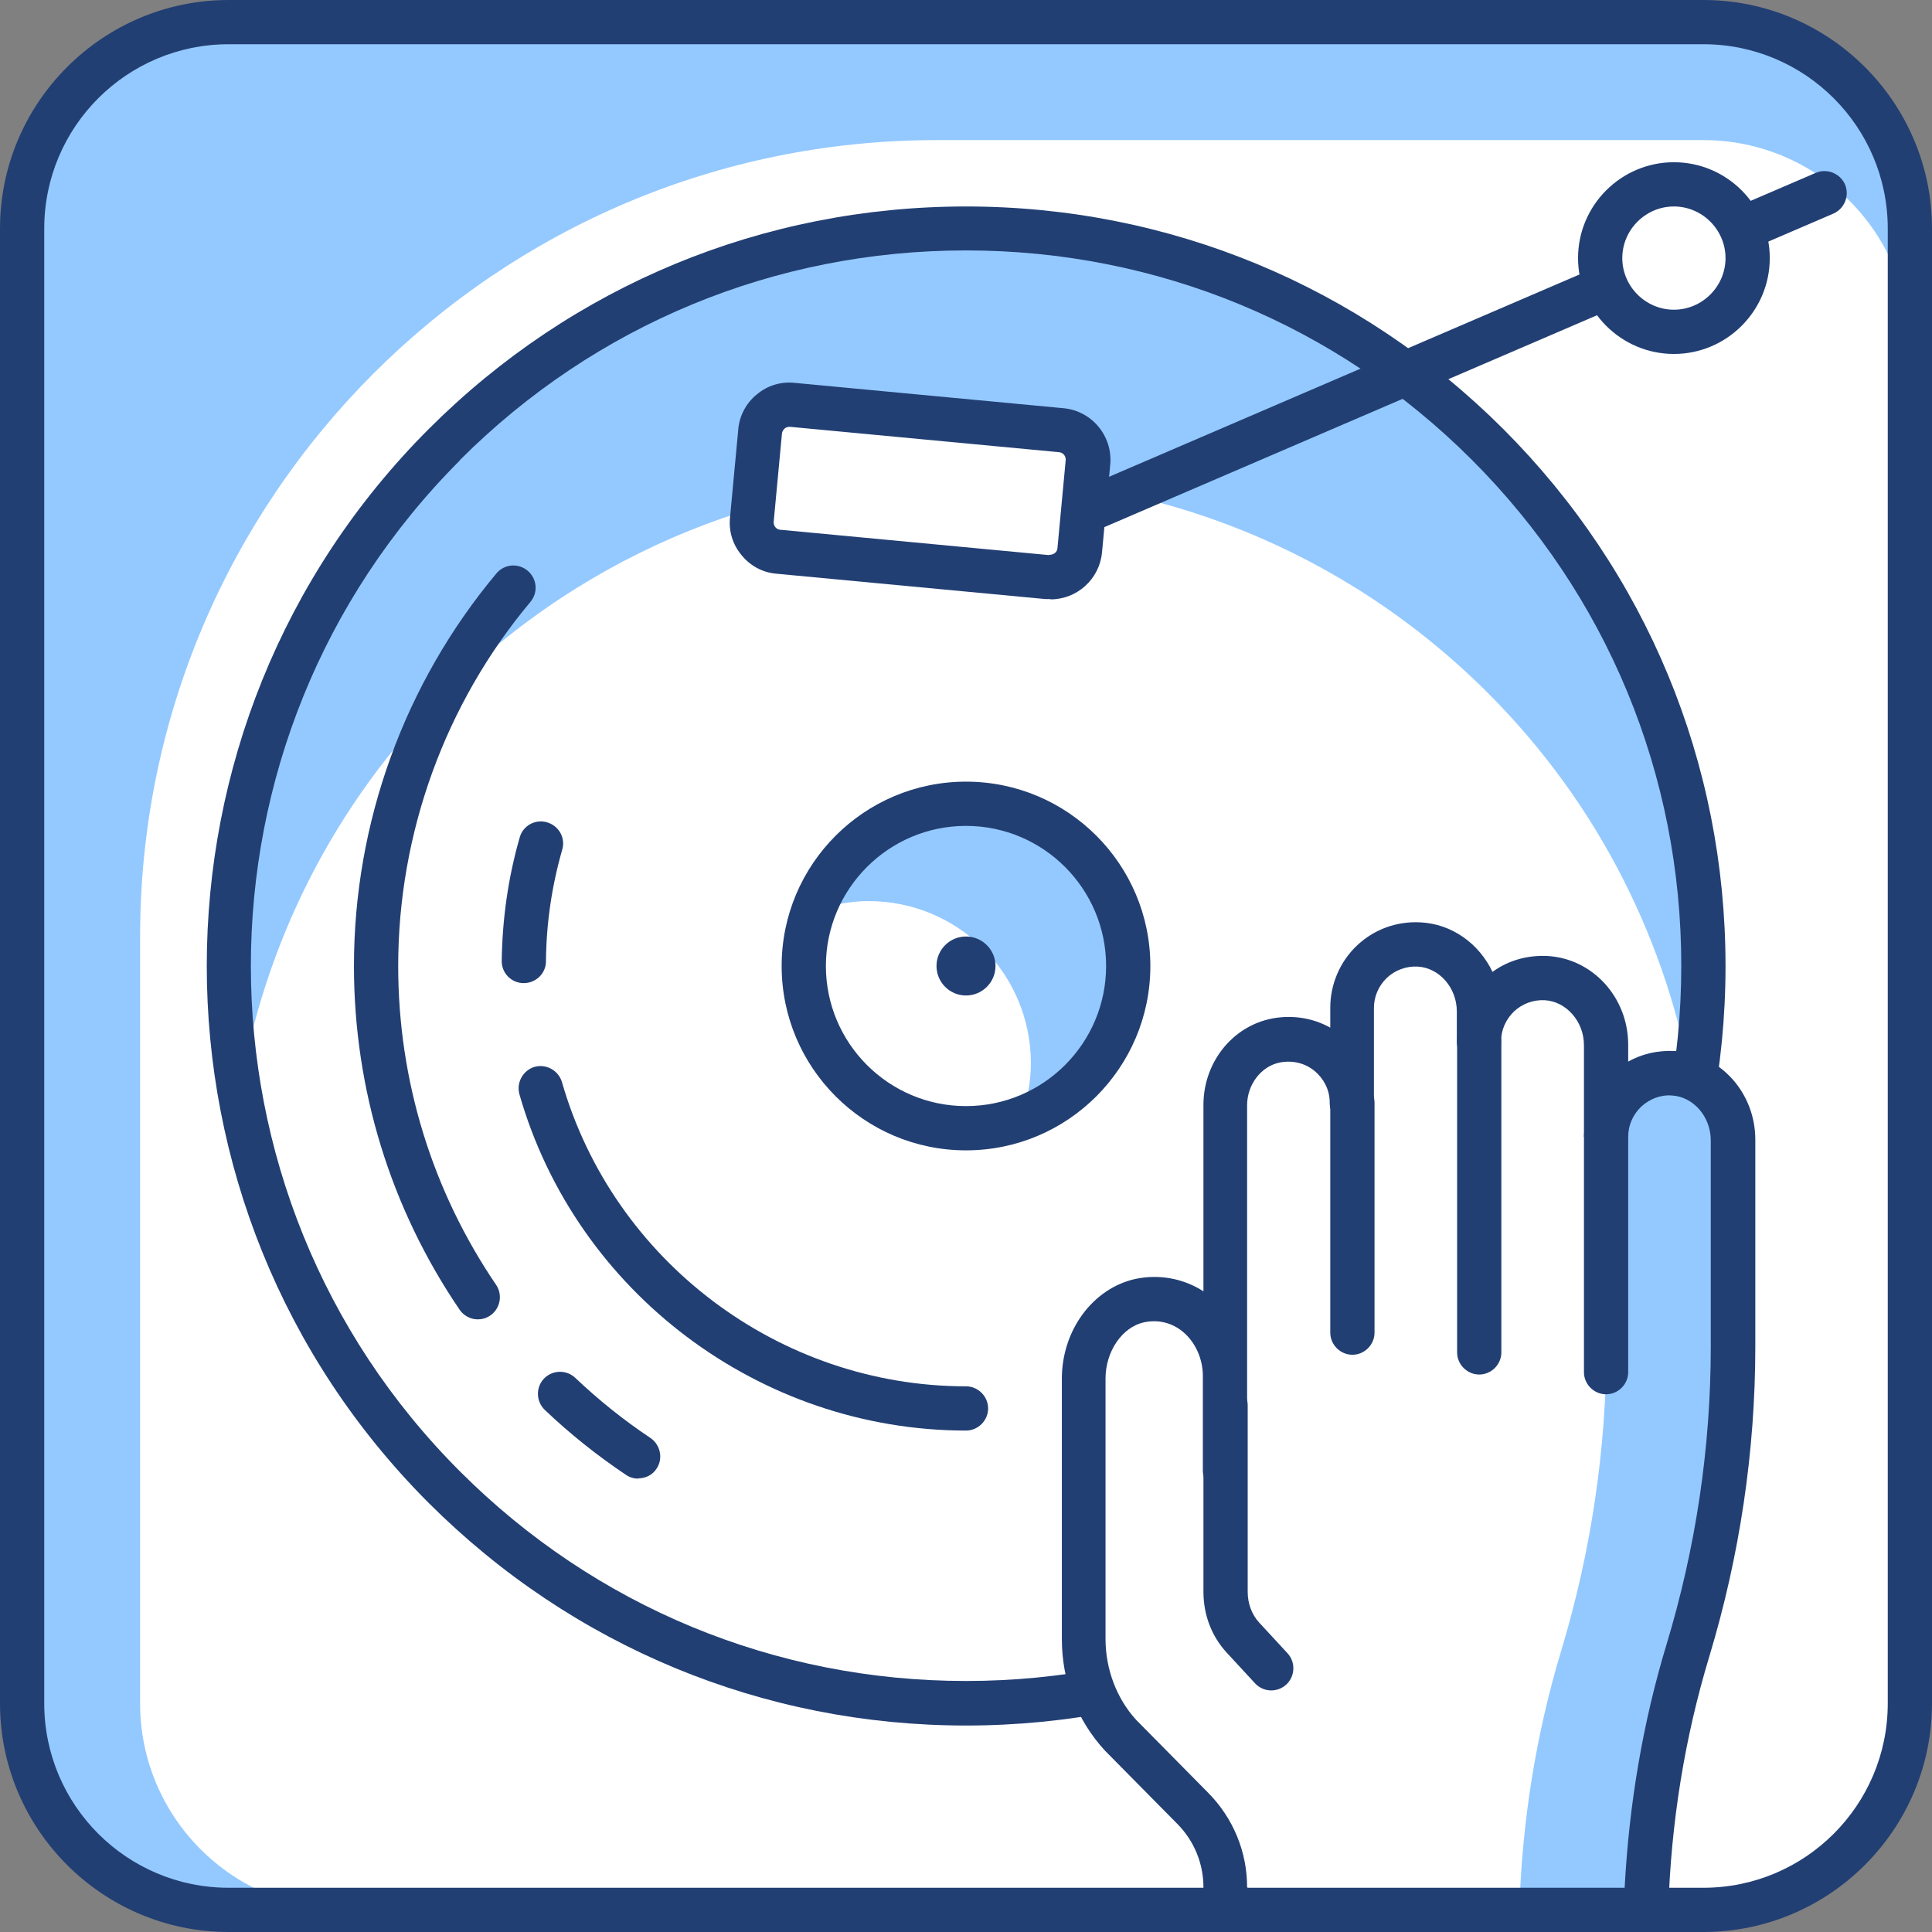 <svg xmlns="http://www.w3.org/2000/svg" id="Layer_2" viewBox="0 0 65.5 65.5"><rect x="0" y="0" width="65.5" height="65.5" fill="#808080" stroke="none"/><defs><style>.cls-1{fill:#fff;}.cls-2{fill:#223f73;}.cls-3{fill:#94c9ff;}</style></defs><g id="Layer_1-2"><g><rect class="cls-3" x=".75" y=".75" width="64" height="64" rx="7" ry="7"></rect><path class="cls-1" d="m31.75,4.75h26c3.86,0,7,3.14,7,7v46c0,3.86-3.14,7-7,7H11.75c-3.86,0-7-3.14-7-7v-26c0-14.9,12.1-27,27-27Z"></path><path class="cls-2" d="m57.75,65.5H7.75c-4.27,0-7.75-3.48-7.75-7.75V7.75C0,3.48,3.48,0,7.75,0h50c4.27,0,7.75,3.48,7.75,7.75v50c0,4.27-3.48,7.75-7.75,7.75ZM7.75,1.5C4.3,1.5,1.5,4.3,1.5,7.75v50c0,3.45,2.8,6.25,6.25,6.25h50c3.45,0,6.25-2.8,6.25-6.25V7.75c0-3.45-2.8-6.25-6.25-6.25H7.75Z"></path><path class="cls-1" d="m15.07,15.07c9.76-9.76,25.59-9.76,35.36,0,9.76,9.76,9.76,25.59,0,35.35-9.76,9.76-25.59,9.76-35.36,0-9.76-9.76-9.76-25.59,0-35.35Z"></path><path class="cls-3" d="m8.13,36.96c.84-4.93,3.14-9.66,6.95-13.47,9.76-9.76,25.59-9.76,35.36,0,3.81,3.81,6.11,8.54,6.95,13.47,1.31-7.72-.99-15.93-6.95-21.89-9.76-9.76-25.59-9.76-35.36,0-5.96,5.96-8.26,14.17-6.95,21.89Z"></path><path class="cls-2" d="m32.75,58.5c-6.88,0-13.34-2.68-18.21-7.54-10.04-10.04-10.04-26.38,0-36.42h0c4.86-4.86,11.33-7.54,18.21-7.54s13.34,2.68,18.21,7.54c4.86,4.86,7.54,11.33,7.54,18.21s-2.68,13.34-7.54,18.21c-4.86,4.86-11.33,7.54-18.21,7.54ZM15.6,15.6c-9.46,9.46-9.46,24.84,0,34.29,4.58,4.58,10.67,7.1,17.15,7.1s12.57-2.52,17.15-7.1c4.58-4.58,7.1-10.67,7.1-17.15s-2.52-12.57-7.1-17.15c-4.58-4.58-10.67-7.1-17.15-7.1s-12.57,2.52-17.15,7.1h0Z"></path><path class="cls-2" d="m16.2,44.73c-.24,0-.48-.12-.62-.33-2.34-3.44-3.58-7.47-3.58-11.65,0-4.86,1.71-9.58,4.83-13.31.27-.32.74-.36,1.06-.09.32.27.36.74.09,1.06-2.89,3.45-4.48,7.84-4.48,12.34,0,3.88,1.15,7.62,3.32,10.81.23.34.14.81-.2,1.04-.13.09-.28.13-.42.13Z"></path><path class="cls-2" d="m21.64,50.13c-.14,0-.29-.04-.42-.13-.97-.65-1.9-1.39-2.75-2.2-.3-.29-.31-.76-.03-1.06.29-.3.76-.31,1.06-.03.79.75,1.65,1.44,2.55,2.04.34.23.44.7.21,1.04-.14.22-.38.33-.62.33Z"></path><path class="cls-2" d="m17.75,33.33h0c-.41,0-.75-.34-.74-.76.02-1.42.22-2.83.61-4.18.11-.4.53-.63.93-.51.4.12.63.53.51.93-.35,1.22-.54,2.49-.55,3.78,0,.41-.34.74-.75.74Z"></path><path class="cls-2" d="m32.75,48.5c-6.99,0-13.22-4.69-15.14-11.4-.11-.4.12-.81.51-.93.4-.11.81.12.93.51,1.74,6.07,7.37,10.32,13.7,10.32.41,0,.75.34.75.75s-.34.75-.75.75Z"></path><circle class="cls-1" cx="32.75" cy="32.75" r="5.5"></circle><path class="cls-3" d="m38.25,32.75c0-3.04-2.46-5.5-5.5-5.5-2.38,0-4.39,1.52-5.16,3.64.58-.21,1.2-.34,1.86-.34,3.04,0,5.5,2.46,5.5,5.5,0,.65-.13,1.27-.34,1.86,2.12-.76,3.64-2.77,3.64-5.16Z"></path><path class="cls-2" d="m32.75,39c-3.45,0-6.25-2.8-6.25-6.25s2.8-6.25,6.25-6.25,6.25,2.8,6.25,6.25-2.8,6.25-6.25,6.25Zm0-11c-2.62,0-4.75,2.13-4.75,4.75s2.13,4.75,4.75,4.75,4.75-2.13,4.75-4.75-2.13-4.75-4.75-4.75Z"></path><circle class="cls-2" cx="32.75" cy="32.75" r="1"></circle><path class="cls-2" d="m34.05,19.26c-.29,0-.57-.17-.69-.45-.16-.38.01-.82.39-.99l27.81-11.96c.37-.16.82.01.99.39.16.38-.01.82-.39.99l-27.81,11.96c-.1.04-.2.06-.3.06Z"></path><circle class="cls-1" cx="56.75" cy="8.75" r="2.5"></circle><path class="cls-2" d="m56.75,12c-1.79,0-3.25-1.46-3.25-3.25s1.46-3.25,3.25-3.25,3.25,1.46,3.25,3.25-1.46,3.25-3.25,3.25Zm0-5c-.96,0-1.75.79-1.75,1.75s.79,1.75,1.75,1.75,1.75-.79,1.75-1.75-.79-1.75-1.75-1.75Z"></path><rect class="cls-1" x="25.6" y="14.14" width="11.16" height="5" rx="1" ry="1" transform="translate(1.71 -2.87) rotate(5.42)"></rect><path class="cls-2" d="m35.6,20.31c-.05,0-.11,0-.16,0h0l-9.12-.86c-.47-.04-.89-.27-1.18-.63-.3-.36-.44-.81-.39-1.28l.28-2.99c.04-.46.27-.89.63-1.18.36-.3.81-.44,1.28-.39l9.12.86c.96.09,1.67.95,1.58,1.91l-.28,2.99c-.09.9-.85,1.58-1.74,1.58Zm-.02-1.5c.14,0,.26-.09.27-.22l.28-2.99c.01-.14-.09-.26-.23-.27l-9.12-.86c-.09,0-.15.03-.18.06-.03.03-.08.08-.09.17l-.28,2.99c-.01.14.09.26.22.27l9.12.86Z"></path><path class="cls-1" d="m57.22,55.96c1.01-3.34,1.53-6.81,1.53-10.31v-7c0-1.16-.87-2.21-2.03-2.27-1.24-.06-2.27.92-2.26,2.15h0v-3.12c0-1.16-.87-2.21-2.04-2.27-1.24-.06-2.26.92-2.26,2.15v-1.02c0-1.17-.87-2.21-2.04-2.27-1.24-.06-2.26.92-2.26,2.15v3.22h0c0-1.33-1.2-2.37-2.58-2.11-1.02.2-1.72,1.15-1.72,2.19v12.39s0-3.21,0-3.21c0-1.61-1.35-2.88-2.9-2.55-1.13.25-1.9,1.39-1.9,2.64v8.83c0,1.22.45,2.39,1.24,3.25l2.46,2.49c.7.71,1.1,1.67,1.1,2.68v.76h14.25c.09-2.98.56-5.93,1.42-8.78Z"></path><path class="cls-3" d="m57.22,55.96h0c1.01-3.34,1.53-6.81,1.53-10.31v-7c0-1.16-.87-2.21-2.03-2.27-1.24-.06-2.27.92-2.26,2.15h0v7.12c0,3.49-.52,6.96-1.53,10.31h0c-.86,2.85-1.33,5.81-1.42,8.78h4.3c.09-2.98.56-5.93,1.42-8.78Z"></path><path class="cls-2" d="m55.8,65.5h-14.25c-.41,0-.75-.34-.75-.75v-.76c0-.81-.31-1.57-.88-2.15l-2.46-2.49c-.95-1.03-1.46-2.36-1.46-3.78v-8.83c0-1.64,1.05-3.06,2.49-3.38.8-.17,1.63-.02,2.31.42v-6.32c0-1.44.98-2.67,2.33-2.93.68-.13,1.38-.02,1.97.31v-.68c0-.79.33-1.56.9-2.1.58-.55,1.34-.83,2.15-.79,1.08.05,2,.73,2.45,1.68.53-.39,1.18-.57,1.85-.54,1.54.08,2.75,1.4,2.75,3.01v.57c.47-.26.98-.38,1.56-.36,1.54.08,2.75,1.4,2.75,3.01v7c0,3.57-.53,7.11-1.56,10.52-.83,2.74-1.3,5.63-1.39,8.59-.01.41-.34.73-.75.73Zm-13.5-1.5h12.78c.15-2.84.62-5.61,1.42-8.25h0c.99-3.27,1.5-6.67,1.5-10.09v-7c0-.8-.59-1.48-1.32-1.52-.38-.03-.76.12-1.04.38-.28.27-.44.63-.44,1.02h-1.5s0-.07,0-.1v-3.01c0-.8-.6-1.48-1.33-1.52-.39-.02-.76.12-1.04.38-.28.27-.44.63-.44,1.02,0,.41-.34.75-.75.75s-.75-.34-.75-.75v-1.02c0-.8-.59-1.48-1.33-1.52-.39-.02-.76.12-1.04.38-.28.27-.44.63-.44,1.02v3.22c0,.41-.34.75-.75.75h0c-.41,0-.75-.34-.75-.75v-.05c-.01-.4-.2-.77-.51-1.03-.33-.27-.75-.37-1.17-.29-.64.12-1.12.75-1.12,1.45v12.39c0,.41-.33.75-.75.75s-.75-.34-.75-.75v-3.21c0-.59-.26-1.16-.69-1.51-.37-.3-.83-.41-1.3-.31-.75.16-1.31.99-1.31,1.91v8.83c0,1.02.38,2.02,1.04,2.74l2.44,2.47c.85.86,1.32,2,1.32,3.2h0Z"></path><path class="cls-2" d="m45.85,45.93c-.41,0-.75-.34-.75-.75v-7.8c0-.41.34-.75.75-.75s.75.34.75.75v7.8c0,.41-.34.75-.75.75Z"></path><path class="cls-2" d="m54.45,47.27c-.41,0-.75-.34-.75-.75v-7.99c0-.41.34-.75.75-.75s.75.34.75.75v7.99c0,.41-.34.75-.75.75Z"></path><path class="cls-2" d="m43.1,57.31c-.2,0-.4-.08-.55-.24l-.96-1.04c-.51-.55-.79-1.28-.79-2.06v-6.33c0-.41.34-.75.75-.75s.75.34.75.75v6.33c0,.39.14.77.39,1.04l.96,1.04c.28.3.26.78-.04,1.06-.14.13-.33.2-.51.2Z"></path><path class="cls-2" d="m50.15,46.6c-.41,0-.75-.34-.75-.75v-10.55c0-.41.34-.75.75-.75s.75.34.75.75v10.55c0,.41-.34.75-.75.75Z"></path></g></g></svg>